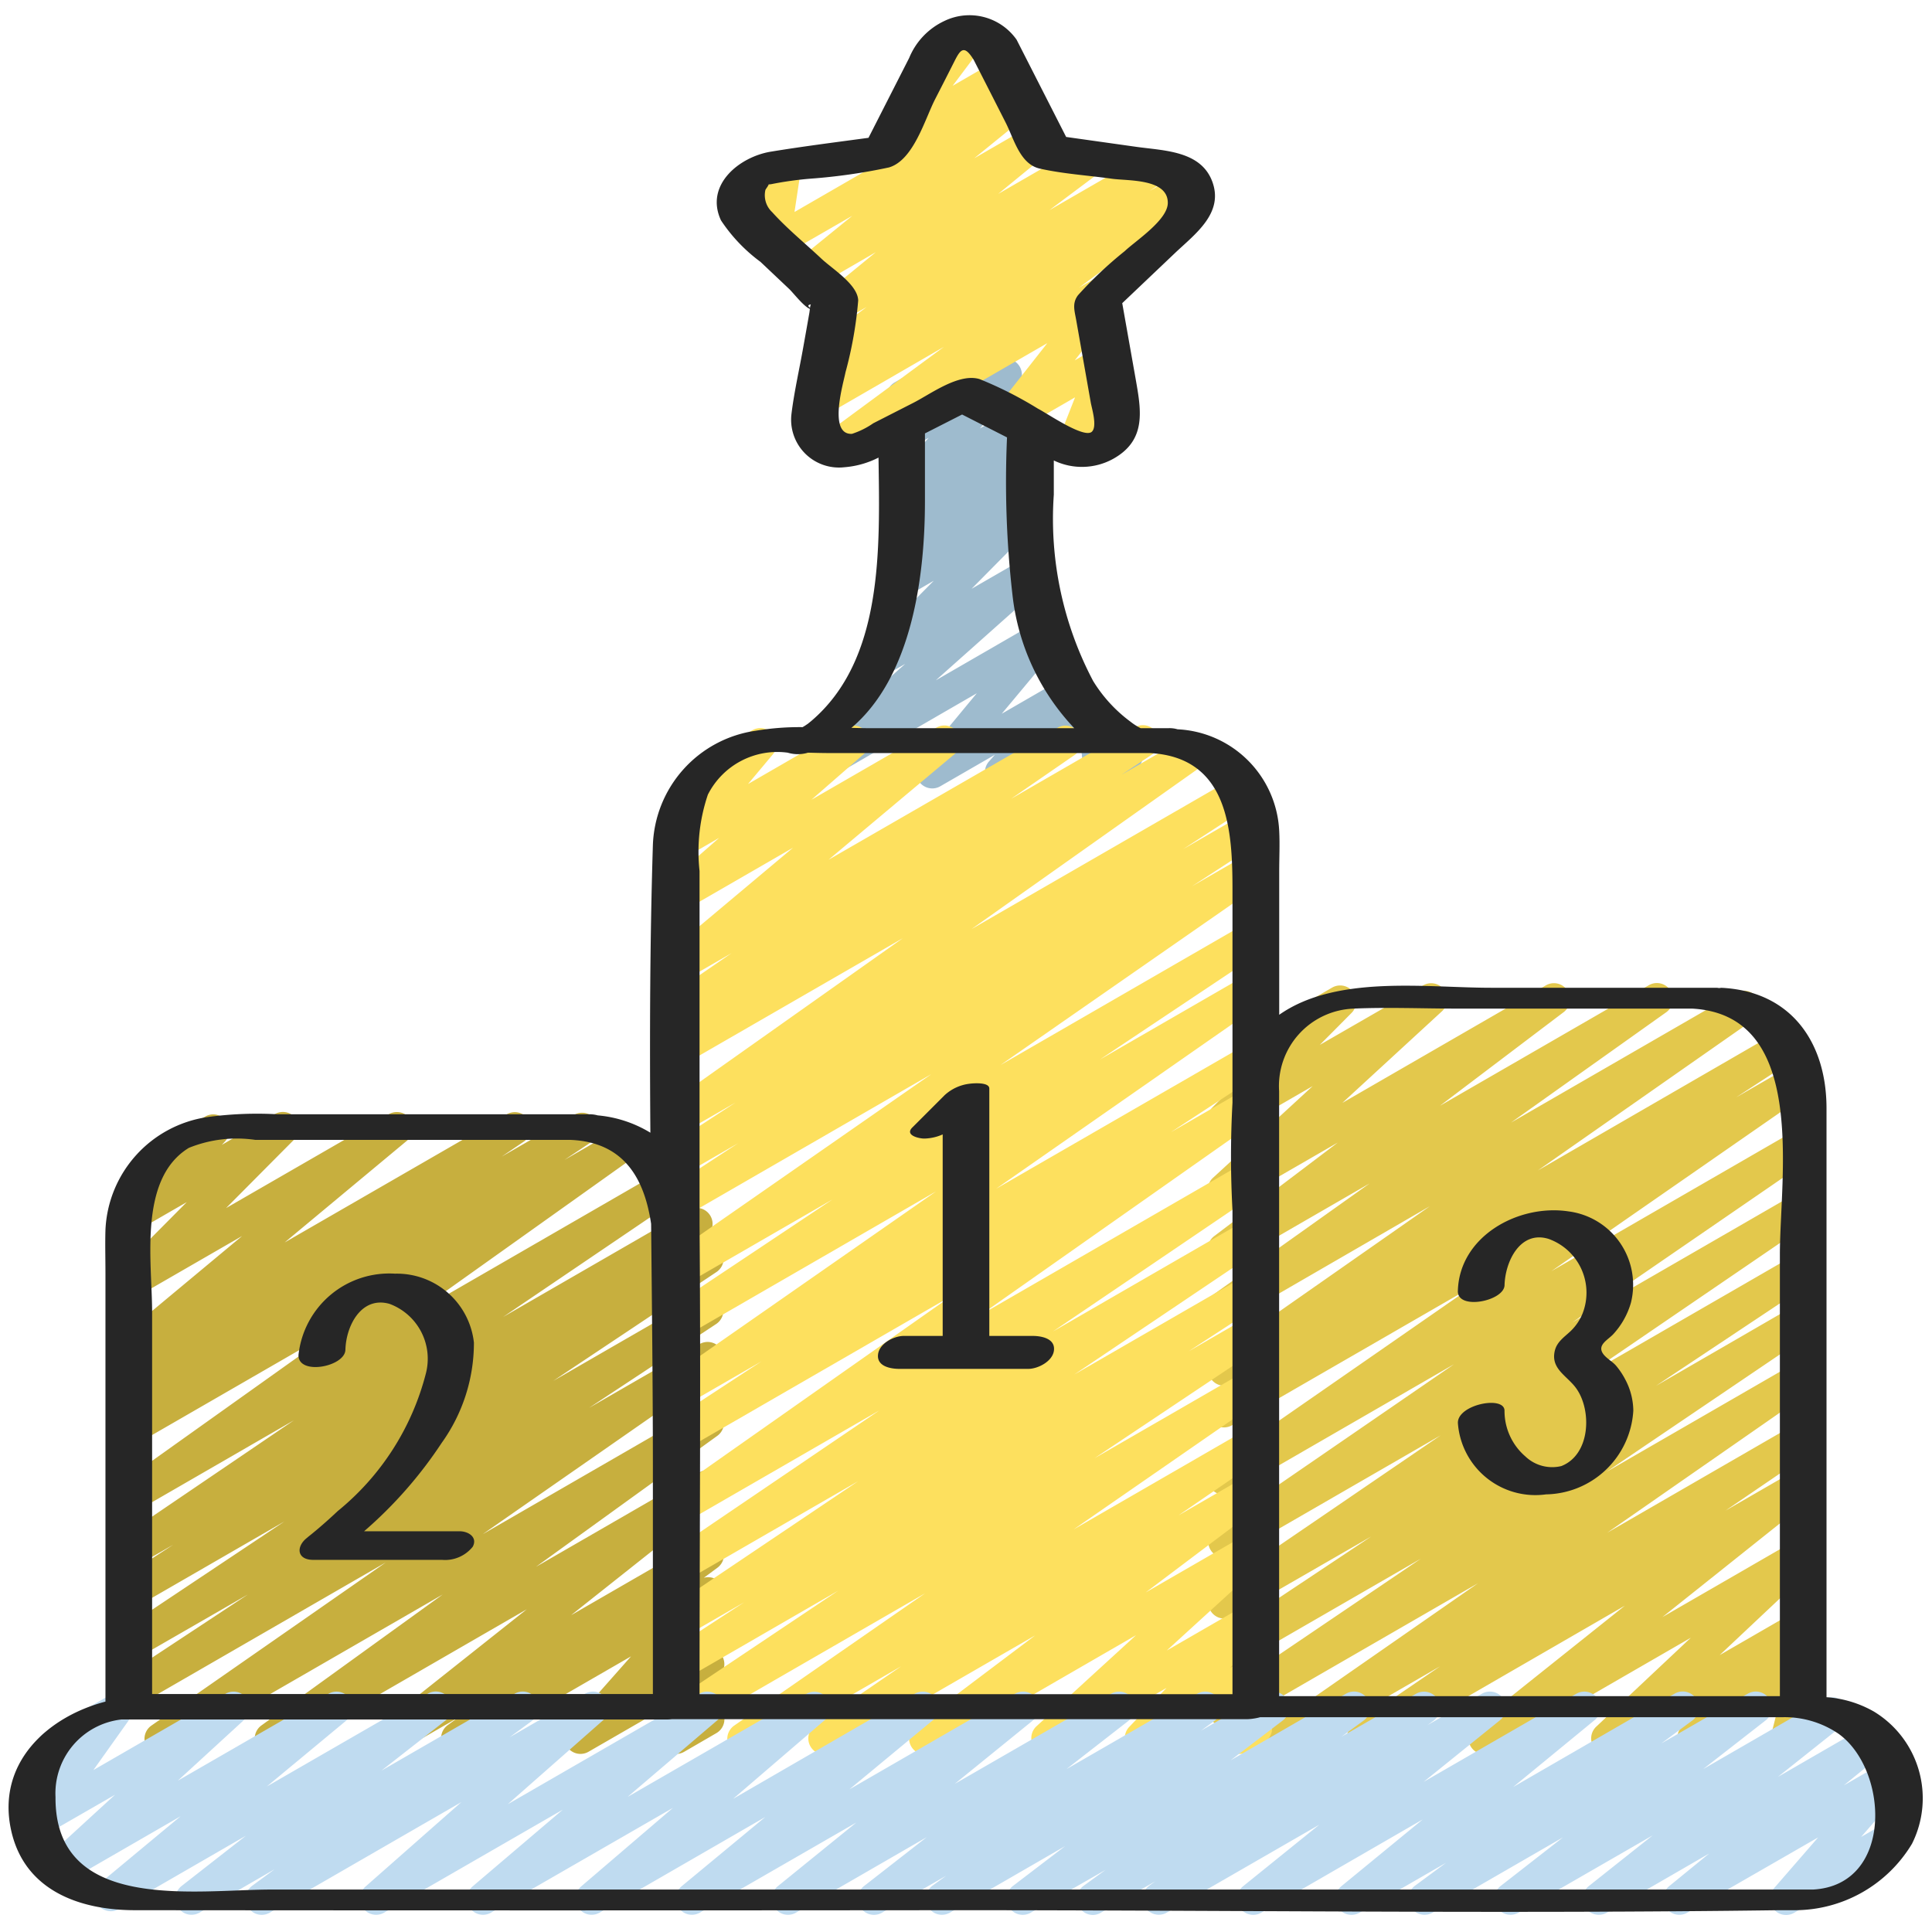<svg id="icons" height="512" viewBox="0 0 60 60" width="512" xmlns="http://www.w3.org/2000/svg"><path d="m25.064 24.5a.5.5 0 0 1 -.332-.874l3.38-3.009-.67.387a.5.5 0 0 1 -.605-.784l2.163-2.185-.863.5a.5.5 0 0 1 -.581-.807l.5-.439a.5.5 0 0 1 -.415-.857l.958-.914-.313.181a.5.5 0 0 1 -.625-.764l1.18-1.339-.555.32a.5.5 0 0 1 -.625-.763l.306-.349a.5.5 0 0 1 -.181-.928l2.1-1.211a.5.5 0 0 1 .625.763l-.087.1.561-.324a.5.5 0 0 1 .625.764l-1.18 1.339 1.3-.749a.5.5 0 0 1 .594.8l-.96.915.366-.211a.5.5 0 0 1 .581.807l-.444.392a.5.5 0 0 1 .468.839l-2.162 2.186 1.685-.972a.5.5 0 0 1 .582.806l-3.378 3.008 3.188-1.842a.5.5 0 0 1 .636.752l-1.776 2.128 1.937-1.119a.5.5 0 0 1 .625.765l-.184.208.238-.138a.5.5 0 0 1 .747.38l.1.894.166-.1a.5.5 0 0 1 .5.866l-.83.48a.5.5 0 0 1 -.747-.38l-.1-.894-2.223 1.283a.5.5 0 0 1 -.625-.764l.183-.207-1.693.977a.5.5 0 0 1 -.636-.752l1.767-2.135-5.021 2.9a.489.489 0 0 1 -.25.07z" fill="#9ebbce"/><path d="m4.986 54.5a.5.5 0 0 1 -.285-.91l7.28-5.067-7.7 4.445a.5.5 0 0 1 -.525-.85l3.942-2.6-3.418 1.969a.5.5 0 0 1 -.527-.848l5.082-3.39-4.555 2.629a.5.5 0 0 1 -.522-.852l1.623-1.054-1.1.635a.5.5 0 0 1 -.531-.846l5.38-3.654-4.849 2.8a.5.5 0 0 1 -.54-.84l6.9-4.915-6.362 3.671a.5.5 0 0 1 -.526-.848l.837-.557-.311.179a.5.5 0 0 1 -.531-.846l.689-.469-.158.091a.5.5 0 0 1 -.57-.816l3.809-3.171-3.239 1.869a.5.5 0 0 1 -.6-.785l2.121-2.137-1.464.845a.5.5 0 0 1 -.61-.78l.711-.739a.5.5 0 0 1 0-.867l1.934-1.116a.5.5 0 0 1 .611.779l-.093.1 1.646-.955a.5.5 0 0 1 .605.785l-2.119 2.133 5.059-2.918a.5.5 0 0 1 .57.816l-3.809 3.169 6.908-3.985a.5.5 0 0 1 .531.845l-.7.475 2.255-1.3a.5.5 0 0 1 .526.849l-.831.553 1.688-.974a.5.5 0 0 1 .54.84l-6.898 4.912 7.62-4.4a.5.5 0 0 1 .532.847l-5.388 3.653 5.762-3.326a.5.5 0 0 1 .522.852l-1.608 1.051 1.425-.823a.5.5 0 0 1 .527.849l-5.072 3.383 4.548-2.625a.5.5 0 0 1 .525.849l-3.959 2.613 3.437-1.984a.5.5 0 0 1 .535.843l-7.276 5.064 6.744-3.893a.5.5 0 0 1 .543.838l-5.632 4.068 5.093-2.94a.5.5 0 0 1 .561.824l-4.562 3.617 4-2.31a.5.5 0 0 1 .545.836l-.424.314a.5.5 0 0 1 .508.814l-1.945 2.2 1.325-.765a.5.5 0 0 1 .708.633l-.441 1.009a.5.5 0 0 1 .236.932l-1 .58a.5.5 0 0 1 -.708-.633l.392-.9-2.657 1.533a.5.5 0 0 1 -.625-.763l1.946-2.2-5.152 2.974a.5.5 0 0 1 -.545-.836l.311-.227-1.848 1.066a.5.5 0 0 1 -.56-.824l4.557-3.616-7.7 4.447a.5.5 0 0 1 -.543-.838l5.632-4.068-8.513 4.913a.491.491 0 0 1 -.25.069z" fill="#c7af3e"/><path d="m39.828 54.5a.5.5 0 0 1 -.285-.91l6.357-4.421-7.621 4.4a.5.5 0 0 1 -.53-.846l6.375-4.316-5.847 3.375a.5.5 0 0 1 -.527-.848l4.836-3.218-4.313 2.484a.5.5 0 0 1 -.672-.166.5.5 0 0 1 .14-.68l7-4.779-6.472 3.736a.5.5 0 0 1 -.534-.844l7.422-5.1-6.891 3.979a.5.5 0 0 1 -.536-.844l7.984-5.54-7.451 4.3a.5.5 0 0 1 -.523-.852l1.833-1.194-1.312.757a.5.5 0 0 1 -.536-.842l6.68-4.671-6.145 3.556a.5.5 0 0 1 -.54-.84l4.815-3.424-4.278 2.47a.5.5 0 0 1 -.552-.831l3.843-2.909-3.294 1.9a.5.5 0 0 1 -.588-.8l3.1-2.852-2.519 1.454a.5.5 0 0 1 -.6-.786l1.75-1.763a.49.49 0 0 1 -.149-.161.5.5 0 0 1 .183-.683l1.934-1.117a.5.5 0 0 1 .606.786l-.983.99 3.212-1.85a.5.5 0 0 1 .588.8l-3.1 2.851 6.323-3.651a.5.5 0 0 1 .551.832l-3.84 2.907 6.478-3.739a.5.5 0 0 1 .54.841l-4.814 3.422 6.981-4.03a.5.5 0 0 1 .536.843l-6.684 4.674 7.471-4.32a.5.5 0 0 1 .523.852l-1.84 1.2 1.711-.987a.5.5 0 0 1 .672.165.5.5 0 0 1 -.137.679l-7.981 5.539 7.545-4.356a.5.5 0 0 1 .533.845l-7.422 5.1 6.892-3.979a.5.5 0 0 1 .532.846l-7 4.779 6.473-3.736a.5.5 0 0 1 .527.848l-4.831 3.214 4.303-2.489a.5.5 0 0 1 .531.846l-6.379 4.319 5.851-3.378a.5.5 0 0 1 .536.843l-6.355 4.42 5.822-3.362a.5.5 0 0 1 .533.846l-2.683 1.83 2.152-1.242a.5.5 0 0 1 .562.823l-4.672 3.725 4.113-2.375a.5.5 0 0 1 .593.8l-2.927 2.755 2.338-1.35a.5.5 0 0 1 .609.781l-.889.914.282-.163a.5.5 0 0 1 .734.556l-.281 1.088a.5.5 0 0 1 .046.888l-.5.289a.5.5 0 0 1 -.734-.555l.206-.813-2.379 1.373a.5.5 0 0 1 -.609-.781l.889-.913-2.944 1.7a.5.5 0 0 1 -.593-.8l2.927-2.752-6.158 3.555a.5.5 0 0 1 -.562-.823l4.672-3.728-7.891 4.56a.5.5 0 0 1 -.532-.846l2.686-1.832-4.646 2.682a.494.494 0 0 1 -.25.07z" fill="#e3c84c"/><path d="m23.087 54.5a.5.5 0 0 1 -.285-.911l5.927-4.107-7.449 4.3a.5.5 0 0 1 -.528-.848l5.279-3.534-4.751 2.745a.5.5 0 0 1 -.522-.852l2.355-1.534-1.833 1.057a.5.5 0 0 1 -.529-.847l5.899-3.969-5.37 3.1a.5.5 0 0 1 -.53-.847l6.561-4.453-6.031 3.481a.5.5 0 0 1 -.538-.842l8.8-6.188-8.262 4.77a.5.5 0 0 1 -.523-.851l2.893-1.893-2.371 1.369a.5.5 0 0 1 -.536-.843l8.327-5.803-7.791 4.5a.5.5 0 0 1 -.527-.849l5.1-3.4-4.572 2.639a.5.5 0 0 1 -.535-.843l8.182-5.691-7.647 4.415a.5.5 0 0 1 -.522-.852l2.171-1.419-1.65.952a.5.5 0 0 1 -.523-.851l2.085-1.36-1.562.9a.5.5 0 0 1 -.539-.841l7.3-5.165-6.761 3.9a.5.5 0 0 1 -.526-.85l.935-.619-.409.236a.5.5 0 0 1 -.534-.844l1.975-1.358-1.441.832a.5.5 0 0 1 -.571-.817l3.921-3.289-3.35 1.934a.5.5 0 0 1 -.579-.809l1.635-1.431-1.056.61a.5.5 0 0 1 -.633-.754l.964-1.152a.5.5 0 0 1 -.18-.928l1.934-1.117a.5.5 0 0 1 .633.754l-.767.916 3.028-1.749a.5.5 0 0 1 .579.809l-1.637 1.428 3.881-2.24a.5.5 0 0 1 .571.816l-3.92 3.287 7.111-4.1a.5.5 0 0 1 .534.844l-1.977 1.364 3.83-2.212a.5.5 0 0 1 .527.85l-.926.614 2.1-1.212a.5.5 0 0 1 .539.841l-7.3 5.166 8.146-4.7a.5.5 0 0 1 .524.852l-2.1 1.366 1.916-1.106a.5.5 0 0 1 .523.852l-2.16 1.405 1.7-.981a.5.5 0 0 1 .535.844l-8.184 5.69 7.654-4.419a.5.5 0 0 1 .527.849l-5.095 3.4 4.569-2.637a.5.5 0 0 1 .536.842l-8.328 5.807 7.8-4.5a.5.5 0 0 1 .523.852l-2.894 1.891 2.372-1.368a.5.5 0 0 1 .538.842l-8.8 6.187 8.263-4.77a.5.5 0 0 1 .532.846l-6.567 4.452 6.033-3.483a.5.5 0 0 1 .53.848l-5.9 3.971 5.373-3.1a.5.5 0 0 1 .523.852l-2.351 1.531 1.829-1.056a.5.5 0 0 1 .528.849l-5.28 3.528 4.754-2.744a.5.5 0 0 1 .535.844l-5.935 4.109 5.4-3.118a.5.5 0 0 1 .532.845l-2.671 1.834 2.145-1.239a.5.5 0 0 1 .551.832l-3.714 2.8 3.165-1.827a.5.5 0 0 1 .588.8l-3.1 2.831 2.51-1.448a.5.5 0 0 1 .611.778l-1.156 1.212.548-.316a.5.5 0 0 1 .736.551l-.284 1.187a.494.494 0 0 1 .238.21.5.5 0 0 1 -.183.682l-.5.289a.5.5 0 0 1 -.736-.55l.224-.923-2.561 1.478a.5.5 0 0 1 -.612-.778l1.158-1.211-3.454 1.994a.5.5 0 0 1 -.588-.8l3.095-2.831-6.3 3.64a.5.5 0 0 1 -.551-.832l3.716-2.8-6.3 3.635a.5.5 0 0 1 -.532-.845l2.673-1.832-4.643 2.681a.494.494 0 0 1 -.257.071z" fill="#fde05e"/><path d="m33.94 59.471a.5.5 0 0 1 -.295-.9l.688-.5-2.321 1.329a.5.5 0 0 1 -.554-.83l1.62-1.237-3.578 2.067a.5.5 0 0 1 -.544-.837l.429-.311-1.993 1.148a.5.5 0 0 1 -.558-.827l1.945-1.517-4.06 2.344a.5.5 0 0 1 -.566-.82l2.441-1.98-4.86 2.8a.5.5 0 0 1 -.569-.817l2.6-2.153-5.145 2.97a.5.5 0 0 1 -.576-.811l2.856-2.445-5.652 3.256a.5.5 0 0 1 -.574-.813l2.805-2.387-5.551 3.2a.5.5 0 0 1 -.581-.807l2.98-2.626-5.949 3.433a.5.5 0 0 1 -.546-.836l.7-.515-2.338 1.351a.5.5 0 0 1 -.558-.826l2-1.563-3.947 2.279a.5.5 0 0 1 -.569-.817l2.489-2.068-3.522 2.033a.5.5 0 0 1 -.588-.8l2.072-1.9-2.178 1.254a.5.5 0 0 1 -.657-.723l1.132-1.581a.5.5 0 0 1 -.438-.9l1.934-1.116a.5.5 0 0 1 .657.723l-1.121 1.576 4.107-2.371a.5.5 0 0 1 .588.8l-2.072 1.9 4.682-2.7a.5.5 0 0 1 .569.817l-2.488 2.064 5-2.883a.5.5 0 0 1 .559.826l-2 1.565 4.139-2.389a.5.5 0 0 1 .546.836l-.7.515 2.338-1.351a.5.5 0 0 1 .581.807l-2.979 2.624 5.947-3.431a.5.5 0 0 1 .574.813l-2.8 2.391 5.552-3.2a.5.5 0 0 1 .576.811l-2.85 2.448 5.641-3.263a.5.5 0 0 1 .569.817l-2.6 2.153 5.145-2.97a.5.5 0 0 1 .566.82l-2.44 1.98 4.858-2.8a.5.5 0 0 1 .557.827l-1.945 1.514 4.061-2.341a.5.5 0 0 1 .544.837l-.429.311 1.989-1.148a.5.5 0 0 1 .554.83l-1.622 1.239 3.583-2.069a.5.5 0 0 1 .546.836l-.686.5 2.319-1.336a.5.5 0 0 1 .542.838l-.19.137 1.69-.975a.5.5 0 0 1 .565.821l-2.373 1.916 4.743-2.737a.5.5 0 0 1 .567.819l-2.529 2.077 5.017-2.9a.5.5 0 0 1 .548.834l-.967.715 2.685-1.545a.5.5 0 0 1 .558.827l-1.941 1.513 3.745-2.162a.5.5 0 0 1 .561.825l-1.987 1.581 2.729-1.576a.5.5 0 0 1 .567.821l-1.248 1.018 1.285-.741a.5.5 0 0 1 .628.761l-1.374 1.58.705-.407a.5.5 0 0 1 .5.865l-3.287 1.9a.5.5 0 0 1 -.628-.76l1.374-1.583-4.064 2.338a.5.5 0 0 1 -.566-.82l1.248-1.019-3.182 1.839a.5.5 0 0 1 -.561-.824l1.985-1.576-4.166 2.4a.5.5 0 0 1 -.557-.827l1.939-1.512-4.052 2.339a.5.5 0 0 1 -.548-.834l.967-.715-2.685 1.549a.5.5 0 0 1 -.568-.819l2.532-2.078-5.02 2.9a.5.5 0 0 1 -.564-.821l2.37-1.914-4.741 2.732a.5.5 0 0 1 -.542-.838l.187-.135-1.686.973a.493.493 0 0 1 -.25.071z" fill="#bfdbf0"/><path d="m25.951 14.372a.5.5 0 0 1 -.3-.9l3.663-2.7-3.663 2.118a.5.5 0 0 1 -.534-.844l.636-.441a.5.5 0 0 1 -.42-.885l1.583-1.187-.759.438a.5.5 0 0 1 -.566-.821l1.609-1.319-1.9 1.102a.5.5 0 0 1 -.566-.821l1.736-1.412-2.2 1.268a.5.5 0 0 1 -.744-.508l.2-1.325-.4.235a.5.5 0 0 1 -.5-.867l1.304-.753a.5.5 0 0 1 .744.507l-.2 1.326 6.755-3.9a.5.5 0 0 1 .565.821l-1.74 1.413 1.791-1.035a.5.5 0 0 1 .566.821l-1.611 1.319 2.627-1.517a.5.5 0 0 1 .55.833l-1.587 1.189 3.018-1.743a.5.5 0 0 1 .535.844l-.434.3.917-.53a.5.5 0 0 1 .546.836l-3.664 2.7.765-.442a.5.5 0 0 1 .643.742l-1.538 1.957.746-.431a.5.5 0 0 1 .716.616l-.529 1.347.05-.029a.5.5 0 0 1 .5.866l-1.287.743a.5.5 0 0 1 -.716-.616l.529-1.347-1.756 1.014a.5.5 0 0 1 -.643-.743l1.538-1.955-6.326 3.649a.5.5 0 0 1 -.249.067z" fill="#fde05e"/><path d="m27.713 4.823a.5.5 0 0 1 -.4-.8l1.43-1.9a.51.51 0 0 1 -.137-.154.5.5 0 0 1 .183-.683l1.118-.648a.5.5 0 0 1 .65.733l-.972 1.294 1.415-.818a.5.5 0 1 1 .5.866l-3.537 2.043a.5.5 0 0 1 -.25.067z" fill="#fde05e"/><g fill="#262626"><path d="m4.191 59.323q12.814.012 25.628 0c8.475 0 16.958.115 25.432 0h.444a4.249 4.249 0 0 0 3.684-2.064 3.15 3.15 0 0 0 -1.185-4.106 3.453 3.453 0 0 0 -1.47-.445v-18.289c0-2.026-1.08-3.632-3.261-3.742a.573.573 0 0 0 -.065.008c-.034 0-.051-.009-.093-.009h-7c-2.022 0-4.8-.41-6.578.839v-4.466c0-.411.021-.829 0-1.24a3.319 3.319 0 0 0 -3.157-3.16.88.88 0 0 0 -.279-.035h-.867a1.783 1.783 0 0 1 -.314-.2 4.485 4.485 0 0 1 -1.162-1.266 10.779 10.779 0 0 1 -1.221-5.785v-1.063a2.008 2.008 0 0 0 1.836-.046c1.064-.588.873-1.529.7-2.518l-.411-2.321 1.648-1.566c.62-.586 1.515-1.234 1.146-2.216-.359-.956-1.508-.953-2.357-1.073l-2.179-.307-1.539-3.021a1.79 1.79 0 0 0 -2.242-.581 2.181 2.181 0 0 0 -1.094 1.149l-1.263 2.48c-1.012.137-2.026.265-3.033.43-.981.161-2.06 1.037-1.548 2.134a5.082 5.082 0 0 0 1.226 1.288l.888.839c.129.121.453.547.647.622-.008.056-.014.109-.015.114q-.094.536-.19 1.071c-.121.689-.282 1.382-.367 2.076a1.486 1.486 0 0 0 1.638 1.657 2.819 2.819 0 0 0 1.065-.3c.041 2.837.155 6.278-2.094 8.185l-.1.081-.089.06-.075.045a8.311 8.311 0 0 0 -1.463.113 3.719 3.719 0 0 0 -3.187 3.575c-.092 2.963-.1 5.935-.077 8.907a3.786 3.786 0 0 0 -1.636-.538.92.92 0 0 0 -.277-.034h-9.665a11.37 11.37 0 0 0 -2.2.09 3.706 3.706 0 0 0 -3.145 3.5c-.013.445 0 .892 0 1.337v13.313c-1.81.473-3.385 1.916-2.93 3.993.413 1.885 2.144 2.484 3.846 2.485zm37.844-28c1.076-.047 2.166 0 3.243 0h7.272c3.606.195 2.726 5.206 2.726 7.635v13.718h-15.552v-18.788a2.407 2.407 0 0 1 2.311-2.564zm-16.853-21.871a.314.314 0 0 0 -.024.106c-.058-.038-.094-.083.024-.106zm1.275 4.022c-.749.03-.262-1.581-.2-1.909a12.345 12.345 0 0 0 .395-2.233c-.012-.493-.8-.979-1.133-1.29-.508-.479-1.071-.935-1.539-1.454a.719.719 0 0 1 -.21-.686c0-.018.1-.141.1-.175a.584.584 0 0 0 .083-.008 10.693 10.693 0 0 1 1.2-.169 17.81 17.81 0 0 0 2.454-.35c.76-.223 1.11-1.481 1.429-2.11q.309-.6.616-1.209c.183-.36.3-.491.59-.017q.495.969.988 1.94c.263.516.444 1.292 1.062 1.432.727.164 1.5.211 2.239.315.5.07 1.739-.009 1.736.75 0 .532-1.006 1.182-1.34 1.5a12.289 12.289 0 0 0 -1.45 1.369c-.186.249-.106.481-.057.758l.244 1.38q.106.6.212 1.2c.033.182.206.739.032.9-.243.22-1.371-.562-1.673-.716a12.008 12.008 0 0 0 -1.813-.919c-.646-.195-1.52.464-2.059.738l-1.241.633a2.518 2.518 0 0 1 -.665.33zm2.268 2.1v-2.114l1.154-.587 1.395.711a30.775 30.775 0 0 0 .171 4.906 7.151 7.151 0 0 0 1.917 4.124h-6.4c-.17 0-.346-.006-.52-.01 1.894-1.604 2.283-4.753 2.283-7.035zm-6.736 9.094a2.417 2.417 0 0 1 2.474-1.293 1.092 1.092 0 0 0 .631 0c.23.006.46.012.684.012h9.934c2.47.133 2.564 2.447 2.564 4.286v6.57a30.266 30.266 0 0 0 0 3.342v15.03h-16.551c0-4.862.042-9.725 0-14.586v-10.98a5.524 5.524 0 0 1 .264-2.386zm-16.124 10.98a3.965 3.965 0 0 1 2.063-.248h9.786c1.681.068 2.3 1.221 2.507 2.606.025 2.546.055 5.091.055 7.631v6.973h-15.552v-11.861c0-1.56-.435-4.136 1.141-5.101zm-2.092 17.752h16.941a1.31 1.31 0 0 0 .146-.009h17.852a1.741 1.741 0 0 0 .426-.062h16.237a2.974 2.974 0 0 1 1.717.511c1.568 1.114 1.724 4.706-.787 4.842h-47.891c-2.327 0-6.714.735-6.69-2.871a2.308 2.308 0 0 1 2.049-2.411z"/><path d="m10.727 41.919c.02-.746.494-1.673 1.368-1.427a1.818 1.818 0 0 1 1.131 2.162 8.1 8.1 0 0 1 -2.739 4.275c-.243.229-.492.451-.749.663-.062.052-.125.1-.188.153l-.008.007-.025.021.024-.019c-.35.266-.333.689.188.689h4a1.1 1.1 0 0 0 .953-.409c.156-.293-.134-.479-.407-.479h-2.968a13.27 13.27 0 0 0 2.411-2.746 5.333 5.333 0 0 0 1-3.114 2.407 2.407 0 0 0 -2.448-2.14 2.837 2.837 0 0 0 -3 2.525c-.015.645 1.443.369 1.457-.161z"/><path d="m46.725 39.912c.02-.737.487-1.706 1.365-1.438a1.774 1.774 0 0 1 1.057 2.32 1.581 1.581 0 0 1 -.371.546c-.193.182-.419.327-.488.6-.143.573.383.784.665 1.179.487.683.442 2.056-.464 2.411a1.208 1.208 0 0 1 -1.118-.3 1.863 1.863 0 0 1 -.647-1.425c-.012-.473-1.464-.185-1.448.388a2.412 2.412 0 0 0 2.738 2.216 2.764 2.764 0 0 0 2.71-2.6 2.1 2.1 0 0 0 -.251-.97 2.32 2.32 0 0 0 -.283-.424c-.114-.134-.318-.239-.411-.382-.179-.271.163-.424.323-.6a2.426 2.426 0 0 0 .549-.979 2.3 2.3 0 0 0 -1.939-2.833c-1.551-.235-3.391.767-3.437 2.471-.017.608 1.437.316 1.45-.18z"/><path d="m27.931 42.512h4c.307 0 .761-.236.8-.572.045-.375-.393-.452-.664-.452h-1.343v-7.682c0-.209-.514-.164-.61-.15a1.381 1.381 0 0 0 -.781.359l-1 1c-.245.245.211.345.371.344a1.469 1.469 0 0 0 .572-.129v6.258h-1.207c-.307 0-.761.236-.8.572-.047.375.391.452.662.452z"/></g></svg>